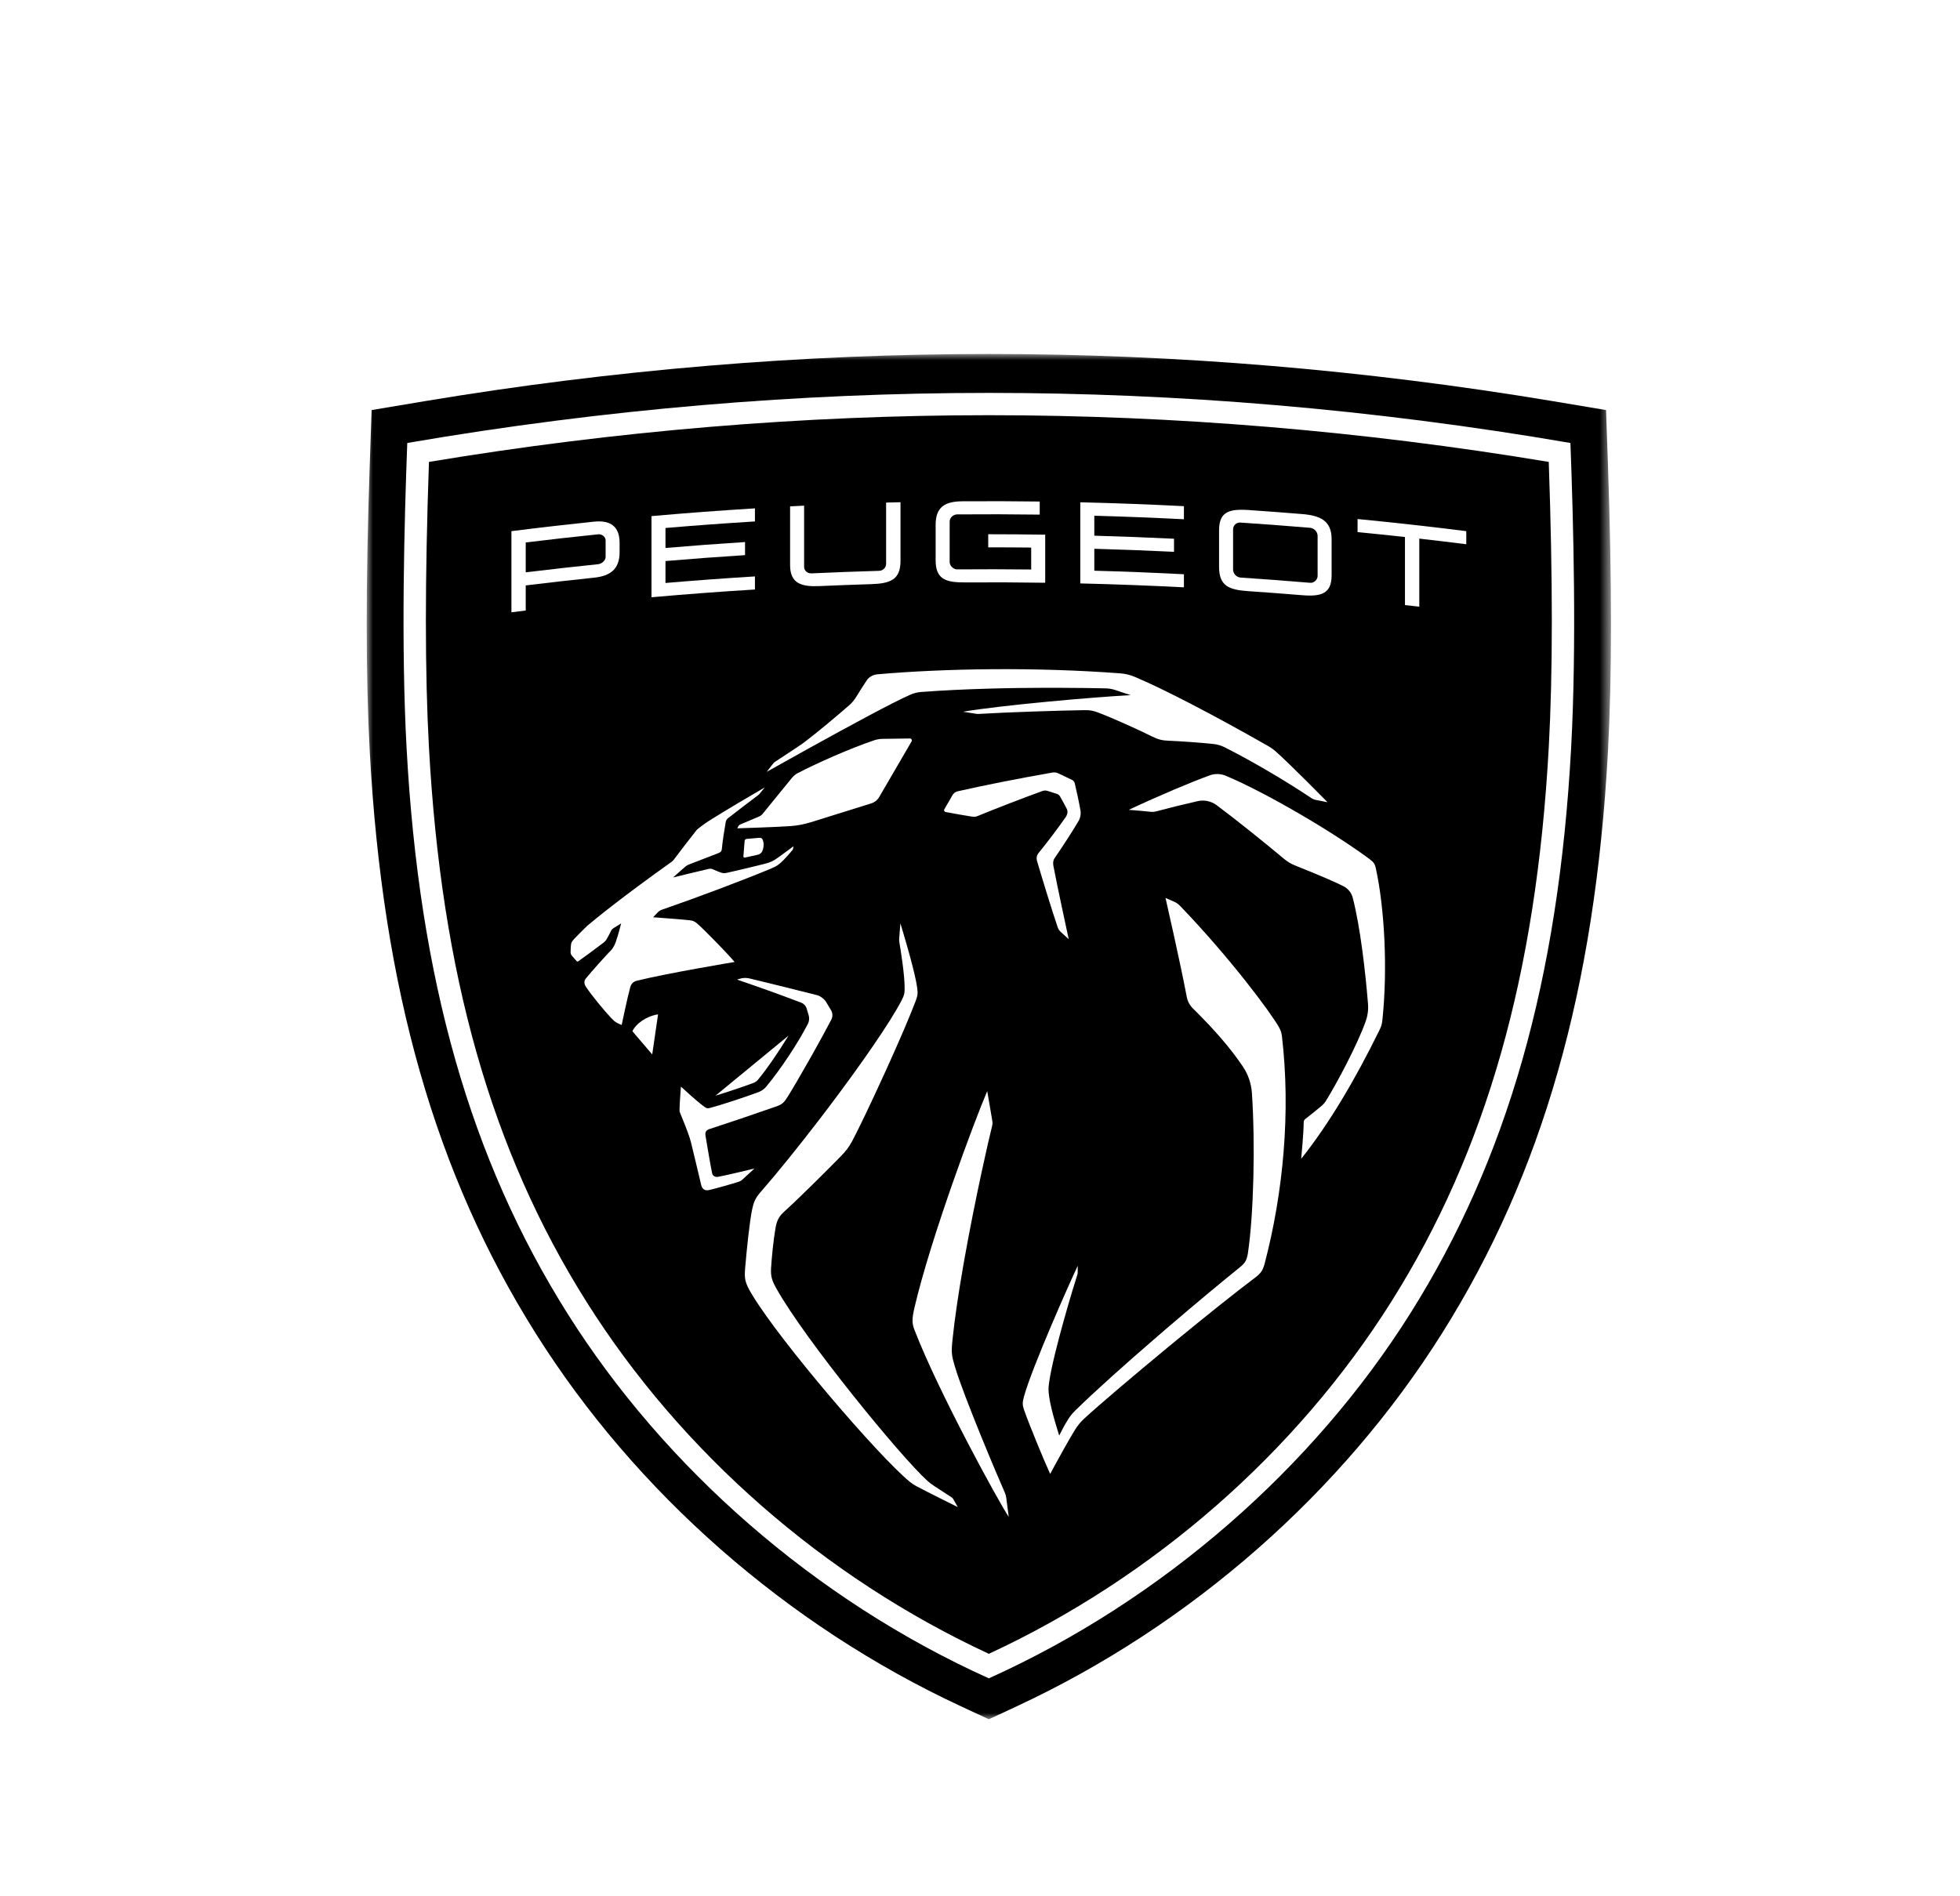 <?xml version="1.0" encoding="UTF-8"?> <svg xmlns="http://www.w3.org/2000/svg" width="155" height="150" viewBox="0 0 155 150" fill="none"><rect width="155" height="150" fill="white"></rect><mask id="mask0_6226_35874" style="mask-type:luminance" maskUnits="userSpaceOnUse" x="29" y="28" width="99" height="108"><path d="M127.4 28H29V135.997H127.4V28Z" fill="white"></path></mask><g mask="url(#mask0_6226_35874)"><path fill-rule="evenodd" clip-rule="evenodd" d="M75.996 134.973C62.238 128.574 50.289 118.086 42.347 105.446C34.425 92.843 30.262 78.246 29.244 59.505C28.919 53.526 28.919 46.068 29.242 36.709L29.388 32.437L33.604 31.731C48.438 29.256 63.443 28 78.201 28C92.958 28 107.961 29.256 122.794 31.731L127.009 32.437L127.158 36.709C127.482 46.07 127.482 53.528 127.156 59.505C126.136 78.246 121.974 92.843 114.052 105.446C106.112 118.086 94.16 128.574 80.403 134.973L78.201 135.997L75.996 134.973Z" fill="black"></path><path fill-rule="evenodd" clip-rule="evenodd" d="M78.2 31.079C63.323 31.079 47.881 32.345 32.207 35.041C31.973 41.301 31.706 50.979 32.154 59.191C33.152 77.501 37.197 91.712 44.885 103.916C52.549 116.084 64.418 126.547 78.2 132.761C91.983 126.547 103.851 116.084 111.515 103.916C119.203 91.712 123.247 77.501 124.246 59.191C124.692 50.979 124.426 41.301 124.192 35.041C108.519 32.345 93.078 31.079 78.2 31.079ZM78.2 32.843C92.865 32.843 107.756 34.086 122.478 36.538C122.801 45.827 122.801 53.217 122.48 59.096C121.499 77.094 117.54 91.038 110.019 102.978C102.498 114.917 91.22 124.779 78.2 130.821C65.18 124.779 53.903 114.917 46.382 102.978C38.861 91.038 34.901 77.094 33.921 59.096C33.6 53.217 33.599 45.827 33.923 36.538C48.644 34.086 63.534 32.843 78.2 32.843Z" fill="white"></path><path fill-rule="evenodd" clip-rule="evenodd" d="M47.431 41.244C47.287 41.241 47.133 41.248 46.971 41.264C44.792 41.492 42.617 41.741 40.444 42.016V48.434C40.821 48.385 41.198 48.339 41.575 48.293V46.308C43.371 46.088 45.171 45.885 46.971 45.697C48.272 45.562 48.999 45.019 48.999 43.675V42.949C48.999 41.799 48.442 41.269 47.431 41.244ZM47.306 42.265C47.599 42.234 47.893 42.456 47.893 42.751V44.051C47.893 44.33 47.599 44.597 47.306 44.629C45.395 44.825 43.484 45.04 41.575 45.273V42.91C43.484 42.676 45.395 42.462 47.306 42.265Z" fill="white"></path><path fill-rule="evenodd" clip-rule="evenodd" d="M76.113 39.653C78.15 39.638 80.186 39.645 82.222 39.672V40.707C80.046 40.678 77.868 40.672 75.691 40.69C75.396 40.693 75.101 40.948 75.101 41.242V44.458C75.101 44.752 75.396 45.043 75.691 45.039C77.644 45.023 79.596 45.026 81.548 45.048V43.313C80.415 43.301 79.282 43.295 78.15 43.296V42.26C79.652 42.26 81.155 42.272 82.657 42.294V46.097C80.546 46.065 78.435 46.057 76.324 46.07C74.778 46.08 73.992 45.814 73.992 44.317V41.52C73.992 40.123 74.694 39.663 76.113 39.653Z" fill="white"></path><path fill-rule="evenodd" clip-rule="evenodd" d="M98.171 40.324C96.954 40.327 96.406 40.711 96.406 41.971V44.837C96.406 46.362 97.192 46.66 98.734 46.763C100.151 46.859 101.565 46.966 102.981 47.082C104.507 47.208 105.306 46.948 105.306 45.507V42.641C105.306 41.172 104.382 40.779 102.981 40.664C101.565 40.547 100.151 40.441 98.734 40.344C98.532 40.33 98.345 40.323 98.171 40.324ZM98.104 41.337C99.941 41.458 101.776 41.596 103.611 41.751C103.905 41.776 104.199 42.053 104.199 42.388V45.563C104.199 45.857 103.905 46.126 103.611 46.101C101.776 45.946 99.941 45.807 98.104 45.686C97.767 45.663 97.514 45.354 97.514 45.06V41.886C97.514 41.55 97.767 41.314 98.104 41.337Z" fill="white"></path><path fill-rule="evenodd" clip-rule="evenodd" d="M71.213 39.727V44.369C71.213 45.838 70.439 46.16 68.881 46.208C67.525 46.25 66.168 46.3 64.811 46.361C63.365 46.426 62.482 46.152 62.482 44.698V40.055L63.59 39.999V44.837C63.59 45.131 63.843 45.371 64.178 45.355C65.957 45.272 67.734 45.206 69.513 45.154C69.851 45.145 70.075 44.887 70.075 44.593V39.755C70.454 39.744 70.833 39.735 71.213 39.727Z" fill="white"></path><path fill-rule="evenodd" clip-rule="evenodd" d="M85.431 39.732C88.163 39.797 90.895 39.899 93.626 40.04V41.074C91.265 40.954 88.903 40.86 86.54 40.796V42.375C88.642 42.434 90.743 42.513 92.842 42.615V43.65C90.743 43.549 88.642 43.468 86.54 43.41V45.144C88.903 45.209 91.265 45.302 93.626 45.424V46.458C90.895 46.318 88.163 46.216 85.431 46.15V39.732Z" fill="white"></path><path fill-rule="evenodd" clip-rule="evenodd" d="M59.702 40.213V41.247C57.342 41.392 54.983 41.565 52.627 41.765V43.346C54.723 43.167 56.821 43.011 58.919 42.877V43.912C56.821 44.046 54.723 44.202 52.627 44.38V46.115C54.983 45.913 57.342 45.741 59.702 45.596V46.631C56.973 46.798 54.246 47.003 51.52 47.245V40.826C54.246 40.584 56.973 40.38 59.702 40.213Z" fill="white"></path><path fill-rule="evenodd" clip-rule="evenodd" d="M107.359 41.056C110.228 41.335 113.095 41.655 115.956 42.015V43.051C114.719 42.895 113.48 42.746 112.24 42.606V47.989C111.863 47.946 111.486 47.904 111.107 47.863V42.479C109.86 42.342 108.609 42.213 107.359 42.092V41.056Z" fill="white"></path><path fill-rule="evenodd" clip-rule="evenodd" d="M69.402 53.338C74.669 52.877 81.797 52.751 88.606 53.265C88.993 53.294 89.37 53.385 89.728 53.536C91.959 54.472 95.917 56.519 100.318 59.031C100.512 59.142 100.694 59.271 100.862 59.419C102.028 60.444 104.982 63.459 104.982 63.459L104.06 63.276C103.931 63.252 103.811 63.201 103.701 63.128C101.838 61.879 99.117 60.253 96.837 59.107C96.566 58.972 96.273 58.885 95.972 58.854C94.863 58.736 93.364 58.632 92.383 58.592C91.899 58.572 91.57 58.492 91.096 58.252C90.192 57.794 88.001 56.803 86.909 56.388C86.442 56.21 86.204 56.168 85.747 56.175C83.872 56.202 79.6 56.338 77.418 56.473C77.343 56.477 77.271 56.474 77.197 56.463L76.157 56.3C79.106 55.794 86.394 55.146 89.411 54.988L88.183 54.578C87.946 54.5 87.7 54.458 87.449 54.452C86.794 54.436 85.338 54.407 83.447 54.405L82.802 54.405C79.938 54.41 76.254 54.481 72.856 54.736C72.559 54.758 72.27 54.829 71.997 54.949C70.624 55.55 67.277 57.361 63.921 59.22L63.176 59.634C62.308 60.116 61.449 60.596 60.634 61.053C60.634 61.053 61.053 60.516 61.133 60.411C61.205 60.32 61.227 60.304 61.323 60.241C61.458 60.153 61.919 59.85 62.383 59.543L62.727 59.315C63.005 59.13 63.254 58.964 63.395 58.867C63.464 58.82 63.508 58.787 63.595 58.722C64.605 57.962 66.201 56.622 67.151 55.792C67.366 55.604 67.549 55.387 67.699 55.144C68.006 54.648 68.342 54.109 68.549 53.811C68.725 53.553 69.026 53.371 69.402 53.338Z" fill="white"></path><path fill-rule="evenodd" clip-rule="evenodd" d="M71.954 58.416C72.074 58.414 72.15 58.544 72.09 58.648L69.544 63.02C69.403 63.278 69.166 63.47 68.884 63.554L64.111 65.044C63.557 65.211 63.089 65.302 62.512 65.346C61.453 65.425 58.309 65.523 58.309 65.523L58.378 65.375C58.41 65.305 58.468 65.249 58.539 65.219L60.027 64.589C60.139 64.541 60.236 64.469 60.311 64.376L62.609 61.554C62.731 61.403 62.892 61.259 63.063 61.169C64.581 60.372 67.281 59.176 69.172 58.545C69.35 58.486 69.591 58.448 69.778 58.446L71.954 58.416Z" fill="white"></path><path fill-rule="evenodd" clip-rule="evenodd" d="M60.074 66.272C60.174 66.263 60.268 66.319 60.307 66.41C60.438 66.715 60.402 67.055 60.275 67.346C60.226 67.464 60.074 67.579 59.949 67.606L58.905 67.838C58.842 67.851 58.784 67.801 58.789 67.737L58.886 66.515C58.894 66.432 58.958 66.366 59.041 66.36L60.074 66.272Z" fill="white"></path><path fill-rule="evenodd" clip-rule="evenodd" d="M83.227 61.109C83.383 61.082 83.544 61.103 83.688 61.172L84.778 61.692C84.885 61.743 84.964 61.84 84.992 61.958C85.14 62.579 85.322 63.403 85.443 64.104C85.493 64.395 85.438 64.692 85.29 64.948C84.839 65.73 83.912 67.137 83.394 67.893C83.279 68.063 83.265 68.268 83.301 68.47C83.536 69.766 84.516 74.291 84.516 74.291L83.899 73.731C83.776 73.618 83.695 73.499 83.643 73.343C83.204 72.062 82.383 69.388 82.006 68.087C81.945 67.872 81.991 67.643 82.133 67.472C82.776 66.693 83.713 65.448 84.261 64.658C84.414 64.436 84.464 64.192 84.374 64.008C84.248 63.751 84.036 63.359 83.833 63.005C83.778 62.906 83.687 62.833 83.579 62.797L82.839 62.561C82.71 62.52 82.571 62.522 82.443 62.568C80.832 63.151 78.664 63.992 77.337 64.54C77.143 64.621 77.063 64.627 76.829 64.591C76.444 64.535 75.326 64.335 74.777 64.232C74.678 64.214 74.629 64.103 74.679 64.016L75.33 62.891C75.418 62.74 75.564 62.632 75.736 62.593C77.828 62.118 80.595 61.571 83.227 61.109Z" fill="white"></path><path fill-rule="evenodd" clip-rule="evenodd" d="M60.478 62.287L60.05 62.813C60.026 62.836 60.003 62.857 59.978 62.882C59.602 63.159 58.016 64.37 57.587 64.709C57.465 64.806 57.417 64.889 57.389 65.041C57.292 65.577 57.132 66.596 57.084 67.16C57.071 67.325 56.999 67.407 56.83 67.475C56.095 67.773 55.223 68.087 54.518 68.369C54.367 68.429 54.325 68.452 54.236 68.52C54.165 68.574 53.228 69.409 53.228 69.409C53.228 69.409 55.265 68.908 56.012 68.74C56.19 68.7 56.267 68.71 56.432 68.788C56.586 68.859 56.843 68.96 56.978 69.01C57.186 69.086 57.296 69.083 57.526 69.033C58.368 68.845 59.783 68.51 60.536 68.314C60.928 68.213 61.142 68.107 61.474 67.876C61.835 67.626 62.749 66.942 62.749 66.942C62.749 66.942 62.732 67.062 62.719 67.13C62.71 67.187 62.689 67.219 62.651 67.265C62.465 67.487 62.14 67.851 61.978 68.017C61.608 68.399 61.386 68.535 60.922 68.729C58.781 69.619 55.123 71.001 52.379 71.948C52.2 72.011 52.122 72.062 51.989 72.198C51.844 72.345 51.651 72.558 51.651 72.558C51.651 72.558 53.888 72.721 54.571 72.799C54.793 72.824 54.951 72.896 55.12 73.042C55.681 73.523 57.54 75.432 58.096 76.094C58.096 76.094 52.813 76.971 50.365 77.577C50.062 77.651 49.911 77.843 49.843 78.084C49.641 78.794 49.163 81.076 49.163 81.076C49.163 81.076 48.993 81.022 48.756 80.886C48.593 80.792 48.511 80.715 48.332 80.526C47.753 79.916 46.801 78.748 46.344 78.071C46.209 77.871 46.153 77.616 46.321 77.412C46.817 76.803 47.814 75.691 48.364 75.12C48.422 75.058 48.497 74.95 48.576 74.795C48.761 74.429 49.004 73.5 49.09 73.165L49.117 73.057L49.12 73.042C49.12 73.042 49.115 73.045 49.105 73.051L49.005 73.114C48.869 73.2 48.649 73.337 48.554 73.397C48.413 73.487 48.374 73.526 48.315 73.649C48.226 73.835 48.07 74.129 47.951 74.334C47.912 74.401 47.809 74.504 47.753 74.547C47.051 75.082 46.275 75.657 45.724 76.044C45.686 76.07 45.637 76.059 45.605 76.027C45.535 75.957 45.24 75.623 45.187 75.545C45.143 75.479 45.123 75.417 45.123 75.338C45.122 75.198 45.136 74.953 45.15 74.771C45.166 74.556 45.228 74.453 45.492 74.181C45.787 73.876 46.108 73.556 46.445 73.227C47.273 72.532 49.364 70.84 53.096 68.184C53.166 68.133 53.23 68.075 53.282 68.005C53.674 67.477 54.787 66.037 55.062 65.694C55.101 65.646 55.144 65.601 55.194 65.562C55.633 65.216 55.85 65.066 56.296 64.786C57.336 64.132 59.35 62.941 60.478 62.287Z" fill="white"></path><path fill-rule="evenodd" clip-rule="evenodd" d="M52.04 80.238L51.579 83.409L50.013 81.575C50.298 80.959 51.132 80.376 52.04 80.238Z" fill="white"></path><path fill-rule="evenodd" clip-rule="evenodd" d="M62.357 81.921C61.577 83.202 60.644 84.563 59.939 85.413C59.846 85.524 59.724 85.61 59.584 85.662C58.813 85.95 57.527 86.383 56.581 86.671L62.357 81.921Z" fill="white"></path><path fill-rule="evenodd" clip-rule="evenodd" d="M95.663 61.334C96.076 61.183 96.529 61.193 96.935 61.364C100.085 62.683 105.382 65.785 108.327 67.971C108.611 68.183 108.724 68.328 108.799 68.669C109.49 71.806 109.753 76.653 109.317 80.735C109.286 81.028 109.227 81.204 109.074 81.517C107.208 85.322 105.108 88.903 102.899 91.666L102.903 91.62C102.932 91.326 103.09 89.668 103.099 88.77C103.1 88.669 103.147 88.576 103.228 88.514C103.638 88.195 104.202 87.743 104.521 87.468C104.676 87.334 104.762 87.234 104.843 87.104C105.743 85.653 107.353 82.615 108.001 80.787C108.16 80.341 108.223 79.869 108.184 79.397C107.976 76.85 107.575 73.322 106.978 71.019C106.877 70.626 106.616 70.294 106.254 70.109C105.739 69.845 104.728 69.386 102.427 68.465C102.108 68.338 101.81 68.161 101.548 67.941C100.039 66.676 97.68 64.781 96.212 63.69C95.783 63.371 95.235 63.254 94.713 63.373C93.644 63.614 92.283 63.952 91.517 64.159C91.257 64.229 91.154 64.235 90.885 64.204C90.745 64.188 90.564 64.17 90.374 64.153L90.087 64.127C89.752 64.099 89.438 64.075 89.315 64.066L89.261 64.061C91.757 62.892 94.159 61.883 95.662 61.334H95.663Z" fill="white"></path><path fill-rule="evenodd" clip-rule="evenodd" d="M58.495 77.424C58.743 77.344 59.006 77.335 59.258 77.395C60.394 77.668 62.797 78.255 64.613 78.718C64.868 78.783 65.186 79.021 65.321 79.246L65.717 79.902C65.855 80.133 65.865 80.415 65.742 80.654C65.412 81.293 64.941 82.157 64.443 83.048L64.067 83.719C63.373 84.946 62.683 86.13 62.291 86.753C62.033 87.164 61.889 87.346 61.429 87.508C59.642 88.135 57.423 88.885 56.104 89.311C55.834 89.398 55.743 89.561 55.796 89.86C55.89 90.403 56.194 92.248 56.311 92.785C56.354 92.984 56.513 93.142 56.809 93.086C57.589 92.938 59.664 92.432 59.664 92.432C59.664 92.432 59.053 92.996 58.686 93.329C58.619 93.392 58.541 93.438 58.455 93.466C57.889 93.654 56.508 94.041 56.078 94.135C55.742 94.207 55.528 94.075 55.442 93.696C55.442 93.696 54.853 91.197 54.64 90.346C54.607 90.217 54.573 90.105 54.532 89.977C54.373 89.485 53.99 88.518 53.774 88.011C53.748 87.953 53.736 87.889 53.737 87.825C53.743 87.246 53.85 85.954 53.85 85.954C53.85 85.954 55.121 87.142 55.736 87.571C55.874 87.669 55.957 87.689 56.127 87.646C56.972 87.429 58.914 86.788 59.98 86.391C60.224 86.3 60.437 86.147 60.602 85.947C61.705 84.618 63.088 82.552 63.887 80.993C63.997 80.779 64.018 80.533 63.949 80.302L63.777 79.737C63.726 79.572 63.551 79.385 63.389 79.324C61.51 78.611 60.029 78.081 58.288 77.49L58.495 77.424Z" fill="white"></path><path fill-rule="evenodd" clip-rule="evenodd" d="M92.17 71.03L92.82 71.311C93.011 71.394 93.187 71.516 93.332 71.666C97.314 75.812 100.498 80.11 101.136 81.243C101.259 81.46 101.343 81.678 101.373 81.927C102.089 87.972 101.474 94.377 100.012 99.948C99.88 100.45 99.732 100.708 99.248 101.071C97.687 102.242 95.358 104.109 93.041 106.012L92.311 106.613C89.52 108.918 86.869 111.174 85.744 112.212C85.462 112.474 85.215 112.769 85.014 113.097C84.486 113.952 83.681 115.424 83.285 116.154L83.175 116.359C83.095 116.506 83.049 116.592 83.049 116.592C82.525 115.45 81.381 112.663 80.988 111.537C80.861 111.17 80.838 110.977 80.973 110.485C81.613 108.15 84.638 101.36 85.227 100.132L85.228 100.635C85.228 100.708 85.216 100.78 85.193 100.849C84.928 101.652 83.301 107.003 82.971 109.324C82.897 109.84 82.903 109.979 82.971 110.486C83.115 111.569 83.765 113.556 83.765 113.556C83.765 113.556 84.15 112.755 84.509 112.212C84.685 111.946 84.791 111.819 85.079 111.534C86.533 110.099 89.014 107.881 91.599 105.651L92.513 104.865C94.498 103.165 96.48 101.512 98.046 100.248C98.453 99.92 98.605 99.7 98.695 99.076C99.145 96.002 99.275 90.486 99.004 86.471C98.953 85.713 98.706 84.981 98.278 84.352C97.296 82.904 96.122 81.534 94.341 79.774C94.087 79.522 93.914 79.199 93.849 78.847C93.329 76.084 92.17 71.03 92.17 71.03Z" fill="white"></path><path fill-rule="evenodd" clip-rule="evenodd" d="M71.204 73.041C71.204 73.041 71.566 74.211 71.915 75.48L72.037 75.931C72.258 76.758 72.454 77.575 72.526 78.091C72.594 78.588 72.582 78.722 72.405 79.199C71.975 80.34 71.184 82.175 70.34 84.051L69.975 84.856C68.94 87.132 67.891 89.331 67.382 90.282C67.131 90.751 66.895 91.057 66.423 91.535C65.345 92.629 63.282 94.697 62.005 95.854C61.541 96.274 61.417 96.633 61.322 97.178C61.17 98.052 61.019 99.544 60.977 100.314C60.94 100.991 61.05 101.308 61.429 101.979C63.68 105.983 71.194 115.195 73.335 117.13C73.49 117.27 73.603 117.364 73.93 117.581C74.245 117.79 75.272 118.454 75.272 118.454C75.312 118.482 75.347 118.52 75.374 118.563L75.745 119.215C75.745 119.215 75.71 119.198 75.647 119.167L75.487 119.087C75.358 119.023 75.188 118.939 74.992 118.841L74.514 118.603C73.783 118.237 72.912 117.797 72.453 117.551C72.264 117.449 72.087 117.33 71.922 117.193C69.415 115.116 61.733 106.15 59.474 102.407C58.911 101.472 58.853 101.169 58.929 100.285C59.07 98.638 59.29 96.567 59.482 95.66C59.598 95.112 59.719 94.791 60.14 94.307C61.554 92.684 63.278 90.541 64.959 88.342L65.55 87.564C68.097 84.191 70.443 80.814 71.319 79.094C71.519 78.703 71.536 78.567 71.54 78.197C71.552 77.125 71.209 75.038 71.118 74.51C71.105 74.428 71.101 74.344 71.108 74.26L71.204 73.041Z" fill="white"></path><path fill-rule="evenodd" clip-rule="evenodd" d="M78.072 86.31C78.072 86.31 78.362 88.023 78.45 88.521C78.499 88.802 78.51 88.878 78.438 89.154C78.207 90.043 77.138 94.727 76.282 99.521L76.149 100.279C75.799 102.298 75.497 104.303 75.321 106.018C75.221 106.993 75.254 107.226 75.512 108.091C76.243 110.534 78.948 116.917 79.468 118.081C79.526 118.21 79.56 118.345 79.577 118.484L79.772 119.99C78.905 118.684 74.196 110.051 72.346 105.271C72.128 104.707 72.086 104.43 72.327 103.395C73.614 97.902 77.094 88.569 78.072 86.31Z" fill="white"></path></g></svg> 
